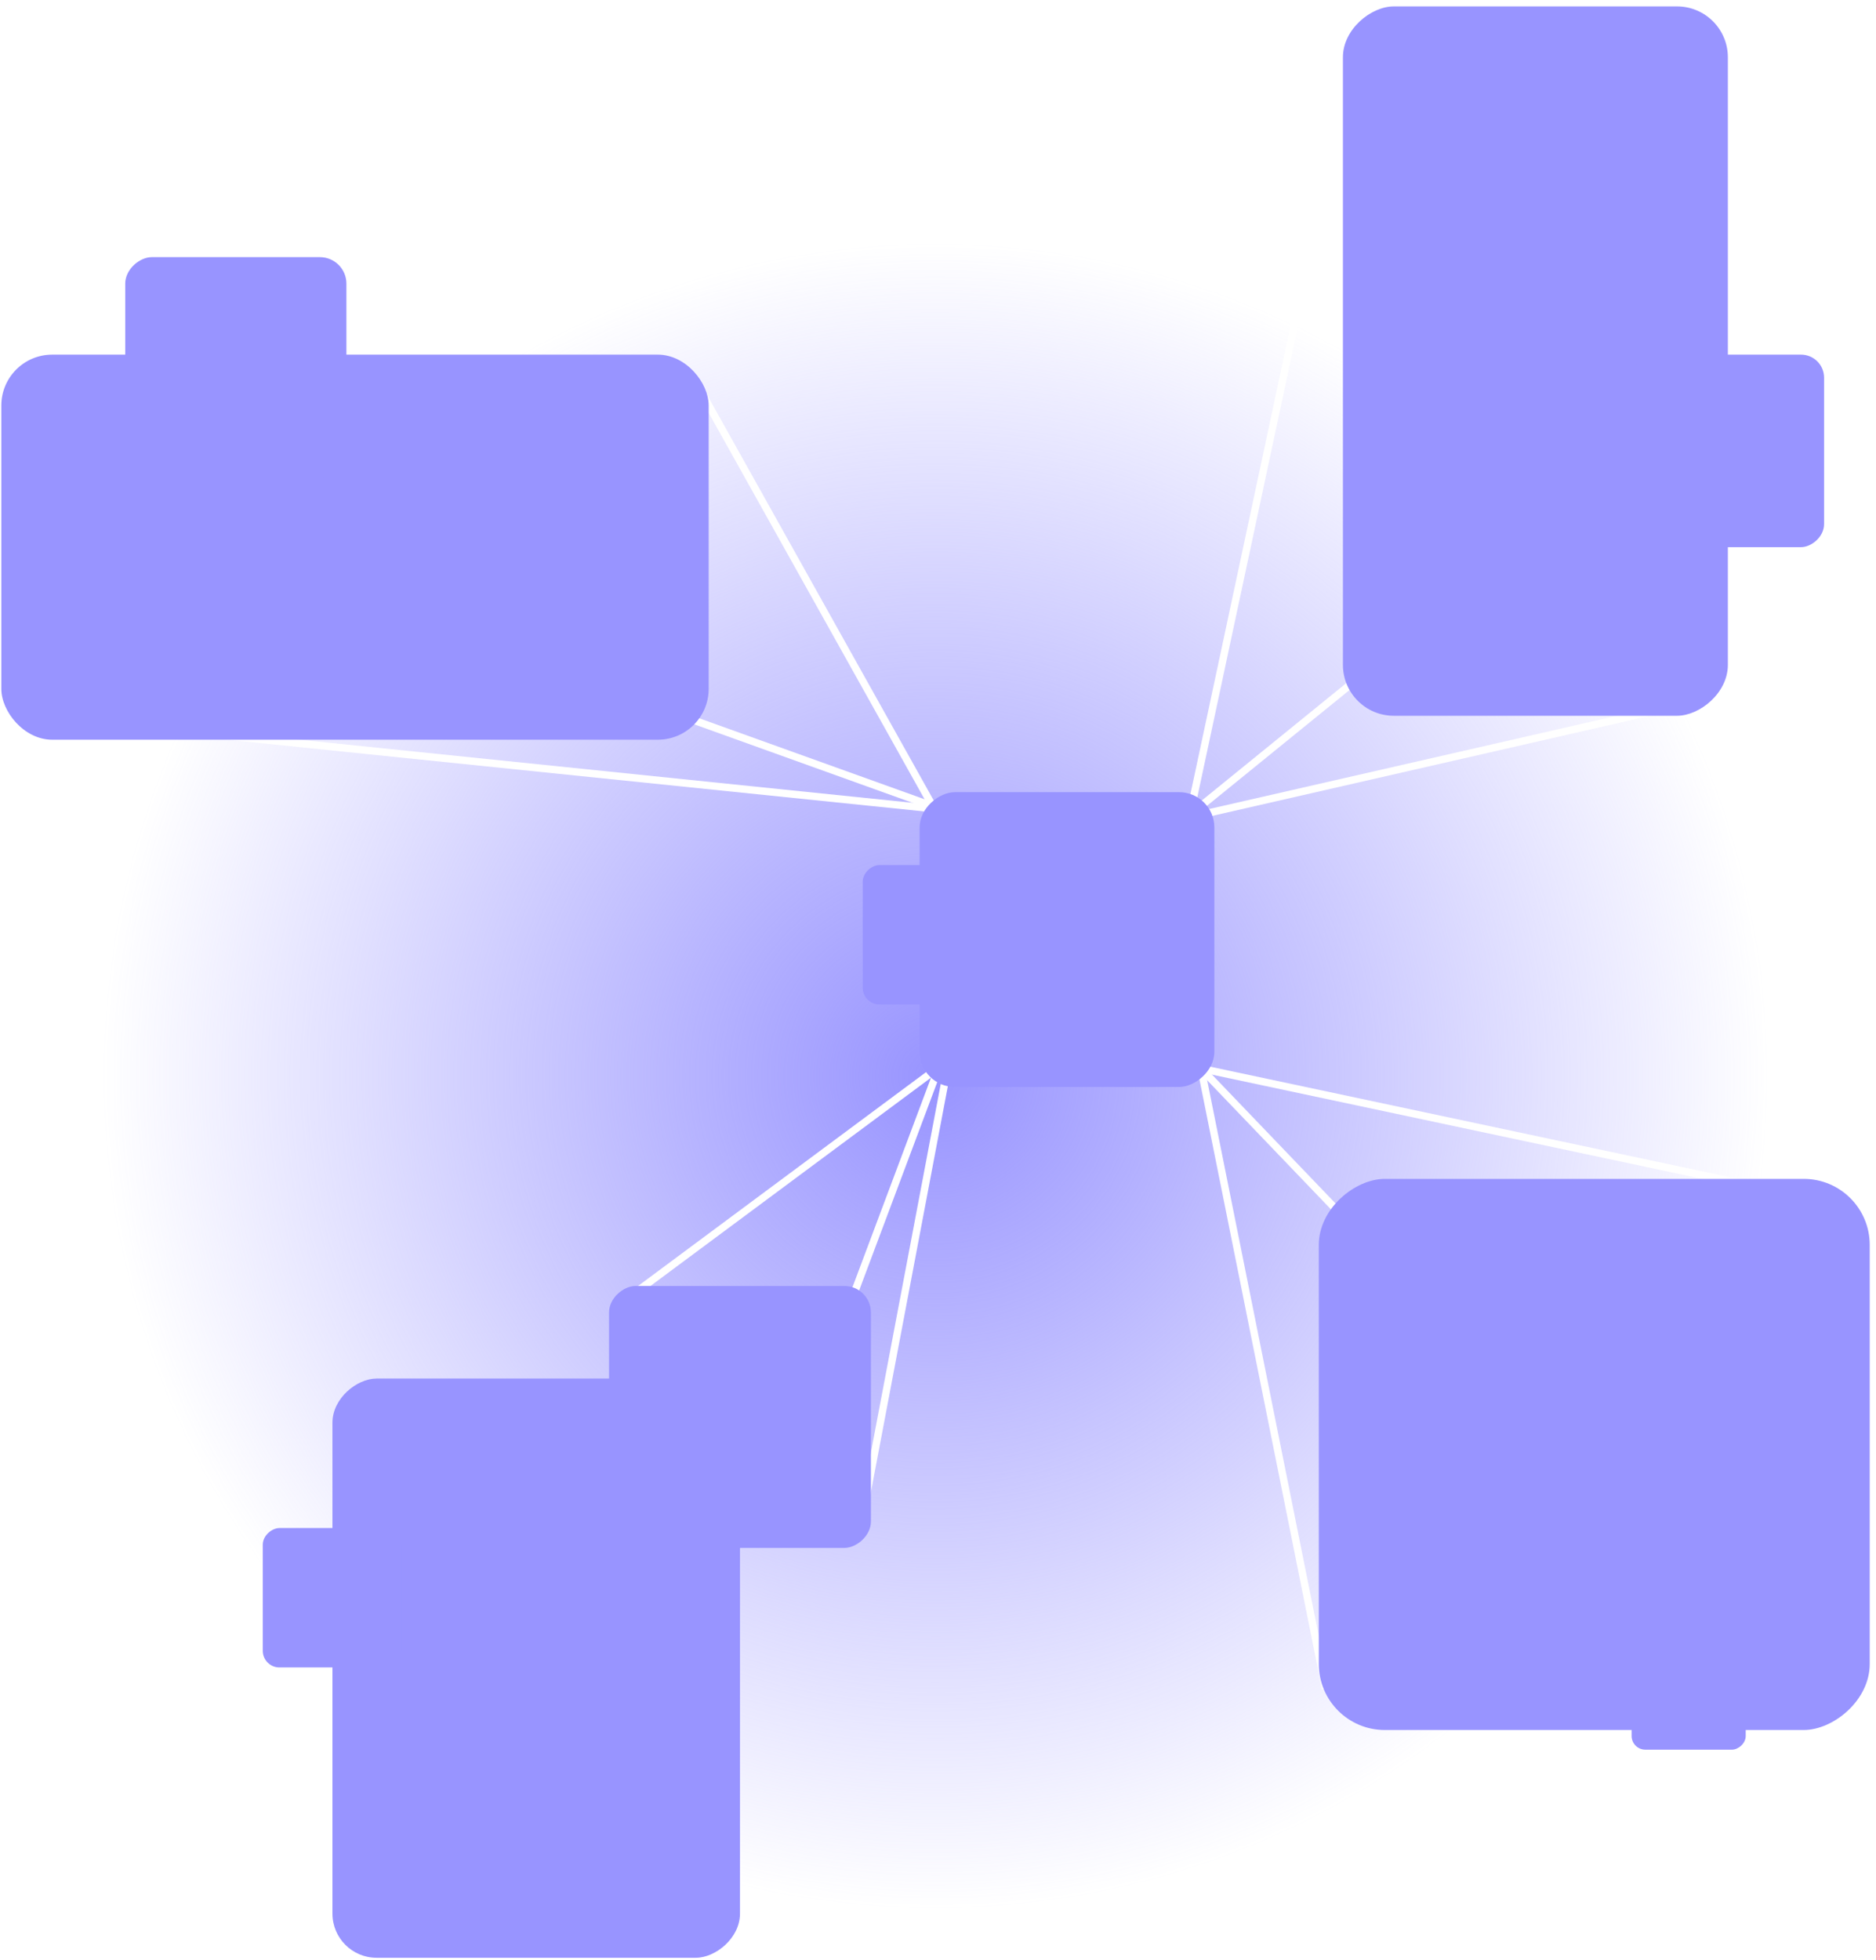 <svg width="203" height="212" viewBox="0 0 203 212" fill="none" xmlns="http://www.w3.org/2000/svg">
<circle cx="101.233" cy="116.397" r="90.227" fill="url(#paint0_radial_51_48)"/>
<g filter="url(#filter0_i_51_48)">
<rect x="80.073" y="149.118" width="62.655" height="44.099" rx="4.776" transform="rotate(90 80.073 149.118)" fill="#9894FF"/>
</g>
<path d="M129.964 115.582L152.862 139.455" stroke="white" stroke-width="0.8"/>
<path d="M129.964 115.582L197.197 129.874" stroke="white" stroke-width="0.8"/>
<path d="M129.964 115.582L143.443 182.654" stroke="white" stroke-width="0.8"/>
<g filter="url(#filter1_i_51_48)">
<rect x="202.321" y="127.519" width="59.616" height="59.616" rx="7.141" transform="rotate(90 202.321 127.519)" fill="#9894FF"/>
</g>
<g filter="url(#filter2_i_51_48)">
<rect x="173.994" y="136.5" width="20.827" height="20.827" rx="2.495" transform="rotate(90 173.994 136.5)" fill="#9894FF"/>
</g>
<path d="M102.193 113.847L92.018 140.98" stroke="white" stroke-width="0.8"/>
<path d="M102.702 114.619L67.404 140.819" stroke="white" stroke-width="0.8"/>
<path d="M102.703 114.619L93.071 165.424" stroke="white" stroke-width="0.8"/>
<path d="M101.961 87.571L70.407 76.232" stroke="white" stroke-width="0.8"/>
<path d="M101.513 88.258L74.954 40.744" stroke="white" stroke-width="0.8"/>
<path d="M101.961 87.571L22.417 79.389" stroke="white" stroke-width="0.8"/>
<path d="M146.043 7.23L127.959 91.815" stroke="white" stroke-width="0.8"/>
<path d="M157.872 64.509L123.367 92.527" stroke="white" stroke-width="0.8"/>
<path d="M184.897 75.566L123.984 89.488" stroke="white" stroke-width="0.8"/>
<g filter="url(#filter3_i_51_48)">
<rect x="131.404" y="85.687" width="31.893" height="31.893" rx="3.82" transform="rotate(90 131.404 85.687)" fill="#9894FF"/>
</g>
<g filter="url(#filter4_i_51_48)">
<rect x="186.97" y="0.693" width="76.732" height="41.654" rx="5.503" transform="rotate(90 186.97 0.693)" fill="#9894FF"/>
</g>
<g filter="url(#filter5_i_51_48)">
<rect x="0.144" y="38.361" width="76.542" height="41.654" rx="5.503" fill="#9894FF"/>
</g>
<g filter="url(#filter6_i_51_48)">
<rect x="94.24" y="139.104" width="28.335" height="28.335" rx="2.867" transform="rotate(90 94.24 139.104)" fill="#9894FF"/>
</g>
<g filter="url(#filter7_i_51_48)">
<rect x="37.484" y="27.816" width="23.932" height="23.932" rx="2.867" transform="rotate(90 37.484 27.816)" fill="#9894FF"/>
</g>
<g filter="url(#filter8_i_51_48)">
<rect x="43.515" y="165.287" width="15.082" height="15.082" rx="1.807" transform="rotate(90 43.515 165.287)" fill="#9894FF"/>
</g>
<g filter="url(#filter9_i_51_48)">
<rect x="108.436" y="93.573" width="15.082" height="15.082" rx="1.807" transform="rotate(90 108.436 93.573)" fill="#9894FF"/>
</g>
<g filter="url(#filter10_i_51_48)">
<rect x="197.383" y="38.361" width="20.827" height="20.827" rx="2.495" transform="rotate(90 197.383 38.361)" fill="#9894FF"/>
</g>
<g filter="url(#filter11_i_51_48)">
<rect x="188.902" y="176.914" width="12.346" height="12.346" rx="1.479" transform="rotate(90 188.902 176.914)" fill="#9894FF"/>
</g>
<defs>
<filter id="filter0_i_51_48" x="35.974" y="149.118" width="44.099" height="62.655" filterUnits="userSpaceOnUse" color-interpolation-filters="sRGB">
<feFlood flood-opacity="0" result="BackgroundImageFix"/>
<feBlend mode="normal" in="SourceGraphic" in2="BackgroundImageFix" result="shape"/>
<feColorMatrix in="SourceAlpha" type="matrix" values="0 0 0 0 0 0 0 0 0 0 0 0 0 0 0 0 0 0 127 0" result="hardAlpha"/>
<feMorphology radius="2.388" operator="erode" in="SourceAlpha" result="effect1_innerShadow_51_48"/>
<feOffset/>
<feGaussianBlur stdDeviation="3.582"/>
<feComposite in2="hardAlpha" operator="arithmetic" k2="-1" k3="1"/>
<feColorMatrix type="matrix" values="0 0 0 0 0.804 0 0 0 0 0.82 0 0 0 0 0.835 0 0 0 1 0"/>
<feBlend mode="normal" in2="shape" result="effect1_innerShadow_51_48"/>
</filter>
<filter id="filter1_i_51_48" x="142.706" y="127.519" width="59.616" height="59.616" filterUnits="userSpaceOnUse" color-interpolation-filters="sRGB">
<feFlood flood-opacity="0" result="BackgroundImageFix"/>
<feBlend mode="normal" in="SourceGraphic" in2="BackgroundImageFix" result="shape"/>
<feColorMatrix in="SourceAlpha" type="matrix" values="0 0 0 0 0 0 0 0 0 0 0 0 0 0 0 0 0 0 127 0" result="hardAlpha"/>
<feMorphology radius="3.571" operator="erode" in="SourceAlpha" result="effect1_innerShadow_51_48"/>
<feOffset/>
<feGaussianBlur stdDeviation="5.356"/>
<feComposite in2="hardAlpha" operator="arithmetic" k2="-1" k3="1"/>
<feColorMatrix type="matrix" values="0 0 0 0 0.804 0 0 0 0 0.82 0 0 0 0 0.835 0 0 0 1 0"/>
<feBlend mode="normal" in2="shape" result="effect1_innerShadow_51_48"/>
</filter>
<filter id="filter2_i_51_48" x="153.167" y="136.5" width="20.827" height="20.827" filterUnits="userSpaceOnUse" color-interpolation-filters="sRGB">
<feFlood flood-opacity="0" result="BackgroundImageFix"/>
<feBlend mode="normal" in="SourceGraphic" in2="BackgroundImageFix" result="shape"/>
<feColorMatrix in="SourceAlpha" type="matrix" values="0 0 0 0 0 0 0 0 0 0 0 0 0 0 0 0 0 0 127 0" result="hardAlpha"/>
<feOffset/>
<feGaussianBlur stdDeviation="3.382"/>
<feComposite in2="hardAlpha" operator="arithmetic" k2="-1" k3="1"/>
<feColorMatrix type="matrix" values="0 0 0 0 0.804 0 0 0 0 0.82 0 0 0 0 0.835 0 0 0 1 0"/>
<feBlend mode="normal" in2="shape" result="effect1_innerShadow_51_48"/>
</filter>
<filter id="filter3_i_51_48" x="99.511" y="85.687" width="31.893" height="31.893" filterUnits="userSpaceOnUse" color-interpolation-filters="sRGB">
<feFlood flood-opacity="0" result="BackgroundImageFix"/>
<feBlend mode="normal" in="SourceGraphic" in2="BackgroundImageFix" result="shape"/>
<feColorMatrix in="SourceAlpha" type="matrix" values="0 0 0 0 0 0 0 0 0 0 0 0 0 0 0 0 0 0 127 0" result="hardAlpha"/>
<feMorphology radius="1.91" operator="erode" in="SourceAlpha" result="effect1_innerShadow_51_48"/>
<feOffset/>
<feGaussianBlur stdDeviation="2.865"/>
<feComposite in2="hardAlpha" operator="arithmetic" k2="-1" k3="1"/>
<feColorMatrix type="matrix" values="0 0 0 0 0.804 0 0 0 0 0.82 0 0 0 0 0.835 0 0 0 1 0"/>
<feBlend mode="normal" in2="shape" result="effect1_innerShadow_51_48"/>
</filter>
<filter id="filter4_i_51_48" x="145.316" y="0.693" width="41.654" height="76.732" filterUnits="userSpaceOnUse" color-interpolation-filters="sRGB">
<feFlood flood-opacity="0" result="BackgroundImageFix"/>
<feBlend mode="normal" in="SourceGraphic" in2="BackgroundImageFix" result="shape"/>
<feColorMatrix in="SourceAlpha" type="matrix" values="0 0 0 0 0 0 0 0 0 0 0 0 0 0 0 0 0 0 127 0" result="hardAlpha"/>
<feMorphology radius="2.751" operator="erode" in="SourceAlpha" result="effect1_innerShadow_51_48"/>
<feOffset/>
<feGaussianBlur stdDeviation="4.127"/>
<feComposite in2="hardAlpha" operator="arithmetic" k2="-1" k3="1"/>
<feColorMatrix type="matrix" values="0 0 0 0 0.804 0 0 0 0 0.82 0 0 0 0 0.835 0 0 0 1 0"/>
<feBlend mode="normal" in2="shape" result="effect1_innerShadow_51_48"/>
</filter>
<filter id="filter5_i_51_48" x="0.144" y="38.361" width="76.542" height="41.654" filterUnits="userSpaceOnUse" color-interpolation-filters="sRGB">
<feFlood flood-opacity="0" result="BackgroundImageFix"/>
<feBlend mode="normal" in="SourceGraphic" in2="BackgroundImageFix" result="shape"/>
<feColorMatrix in="SourceAlpha" type="matrix" values="0 0 0 0 0 0 0 0 0 0 0 0 0 0 0 0 0 0 127 0" result="hardAlpha"/>
<feMorphology radius="2.751" operator="erode" in="SourceAlpha" result="effect1_innerShadow_51_48"/>
<feOffset/>
<feGaussianBlur stdDeviation="4.127"/>
<feComposite in2="hardAlpha" operator="arithmetic" k2="-1" k3="1"/>
<feColorMatrix type="matrix" values="0 0 0 0 0.804 0 0 0 0 0.82 0 0 0 0 0.835 0 0 0 1 0"/>
<feBlend mode="normal" in2="shape" result="effect1_innerShadow_51_48"/>
</filter>
<filter id="filter6_i_51_48" x="65.905" y="139.104" width="28.335" height="28.335" filterUnits="userSpaceOnUse" color-interpolation-filters="sRGB">
<feFlood flood-opacity="0" result="BackgroundImageFix"/>
<feBlend mode="normal" in="SourceGraphic" in2="BackgroundImageFix" result="shape"/>
<feColorMatrix in="SourceAlpha" type="matrix" values="0 0 0 0 0 0 0 0 0 0 0 0 0 0 0 0 0 0 127 0" result="hardAlpha"/>
<feMorphology radius="1.433" operator="erode" in="SourceAlpha" result="effect1_innerShadow_51_48"/>
<feOffset/>
<feGaussianBlur stdDeviation="2.15"/>
<feComposite in2="hardAlpha" operator="arithmetic" k2="-1" k3="1"/>
<feColorMatrix type="matrix" values="0 0 0 0 0.804 0 0 0 0 0.82 0 0 0 0 0.835 0 0 0 1 0"/>
<feBlend mode="normal" in2="shape" result="effect1_innerShadow_51_48"/>
</filter>
<filter id="filter7_i_51_48" x="13.552" y="27.816" width="23.932" height="23.932" filterUnits="userSpaceOnUse" color-interpolation-filters="sRGB">
<feFlood flood-opacity="0" result="BackgroundImageFix"/>
<feBlend mode="normal" in="SourceGraphic" in2="BackgroundImageFix" result="shape"/>
<feColorMatrix in="SourceAlpha" type="matrix" values="0 0 0 0 0 0 0 0 0 0 0 0 0 0 0 0 0 0 127 0" result="hardAlpha"/>
<feMorphology radius="1.433" operator="erode" in="SourceAlpha" result="effect1_innerShadow_51_48"/>
<feOffset/>
<feGaussianBlur stdDeviation="2.15"/>
<feComposite in2="hardAlpha" operator="arithmetic" k2="-1" k3="1"/>
<feColorMatrix type="matrix" values="0 0 0 0 0.804 0 0 0 0 0.82 0 0 0 0 0.835 0 0 0 1 0"/>
<feBlend mode="normal" in2="shape" result="effect1_innerShadow_51_48"/>
</filter>
<filter id="filter8_i_51_48" x="28.433" y="165.287" width="15.082" height="15.082" filterUnits="userSpaceOnUse" color-interpolation-filters="sRGB">
<feFlood flood-opacity="0" result="BackgroundImageFix"/>
<feBlend mode="normal" in="SourceGraphic" in2="BackgroundImageFix" result="shape"/>
<feColorMatrix in="SourceAlpha" type="matrix" values="0 0 0 0 0 0 0 0 0 0 0 0 0 0 0 0 0 0 127 0" result="hardAlpha"/>
<feMorphology radius="0.903" operator="erode" in="SourceAlpha" result="effect1_innerShadow_51_48"/>
<feOffset/>
<feGaussianBlur stdDeviation="1.355"/>
<feComposite in2="hardAlpha" operator="arithmetic" k2="-1" k3="1"/>
<feColorMatrix type="matrix" values="0 0 0 0 0.804 0 0 0 0 0.82 0 0 0 0 0.835 0 0 0 1 0"/>
<feBlend mode="normal" in2="shape" result="effect1_innerShadow_51_48"/>
</filter>
<filter id="filter9_i_51_48" x="93.354" y="93.573" width="15.082" height="15.082" filterUnits="userSpaceOnUse" color-interpolation-filters="sRGB">
<feFlood flood-opacity="0" result="BackgroundImageFix"/>
<feBlend mode="normal" in="SourceGraphic" in2="BackgroundImageFix" result="shape"/>
<feColorMatrix in="SourceAlpha" type="matrix" values="0 0 0 0 0 0 0 0 0 0 0 0 0 0 0 0 0 0 127 0" result="hardAlpha"/>
<feMorphology radius="0.903" operator="erode" in="SourceAlpha" result="effect1_innerShadow_51_48"/>
<feOffset/>
<feGaussianBlur stdDeviation="1.355"/>
<feComposite in2="hardAlpha" operator="arithmetic" k2="-1" k3="1"/>
<feColorMatrix type="matrix" values="0 0 0 0 0.804 0 0 0 0 0.82 0 0 0 0 0.835 0 0 0 1 0"/>
<feBlend mode="normal" in2="shape" result="effect1_innerShadow_51_48"/>
</filter>
<filter id="filter10_i_51_48" x="176.556" y="38.361" width="20.827" height="20.827" filterUnits="userSpaceOnUse" color-interpolation-filters="sRGB">
<feFlood flood-opacity="0" result="BackgroundImageFix"/>
<feBlend mode="normal" in="SourceGraphic" in2="BackgroundImageFix" result="shape"/>
<feColorMatrix in="SourceAlpha" type="matrix" values="0 0 0 0 0 0 0 0 0 0 0 0 0 0 0 0 0 0 127 0" result="hardAlpha"/>
<feMorphology radius="1.247" operator="erode" in="SourceAlpha" result="effect1_innerShadow_51_48"/>
<feOffset/>
<feGaussianBlur stdDeviation="1.871"/>
<feComposite in2="hardAlpha" operator="arithmetic" k2="-1" k3="1"/>
<feColorMatrix type="matrix" values="0 0 0 0 0.804 0 0 0 0 0.82 0 0 0 0 0.835 0 0 0 1 0"/>
<feBlend mode="normal" in2="shape" result="effect1_innerShadow_51_48"/>
</filter>
<filter id="filter11_i_51_48" x="176.556" y="176.914" width="12.346" height="12.346" filterUnits="userSpaceOnUse" color-interpolation-filters="sRGB">
<feFlood flood-opacity="0" result="BackgroundImageFix"/>
<feBlend mode="normal" in="SourceGraphic" in2="BackgroundImageFix" result="shape"/>
<feColorMatrix in="SourceAlpha" type="matrix" values="0 0 0 0 0 0 0 0 0 0 0 0 0 0 0 0 0 0 127 0" result="hardAlpha"/>
<feOffset/>
<feGaussianBlur stdDeviation="2.254"/>
<feComposite in2="hardAlpha" operator="arithmetic" k2="-1" k3="1"/>
<feColorMatrix type="matrix" values="0 0 0 0 0.804 0 0 0 0 0.82 0 0 0 0 0.835 0 0 0 1 0"/>
<feBlend mode="normal" in2="shape" result="effect1_innerShadow_51_48"/>
</filter>
<radialGradient id="paint0_radial_51_48" cx="0" cy="0" r="1" gradientUnits="userSpaceOnUse" gradientTransform="translate(101.233 116.397) rotate(90) scale(90.227)">
<stop stop-color="#9894FF"/>
<stop offset="1" stop-color="#9894FF" stop-opacity="0"/>
</radialGradient>
</defs>
</svg>
